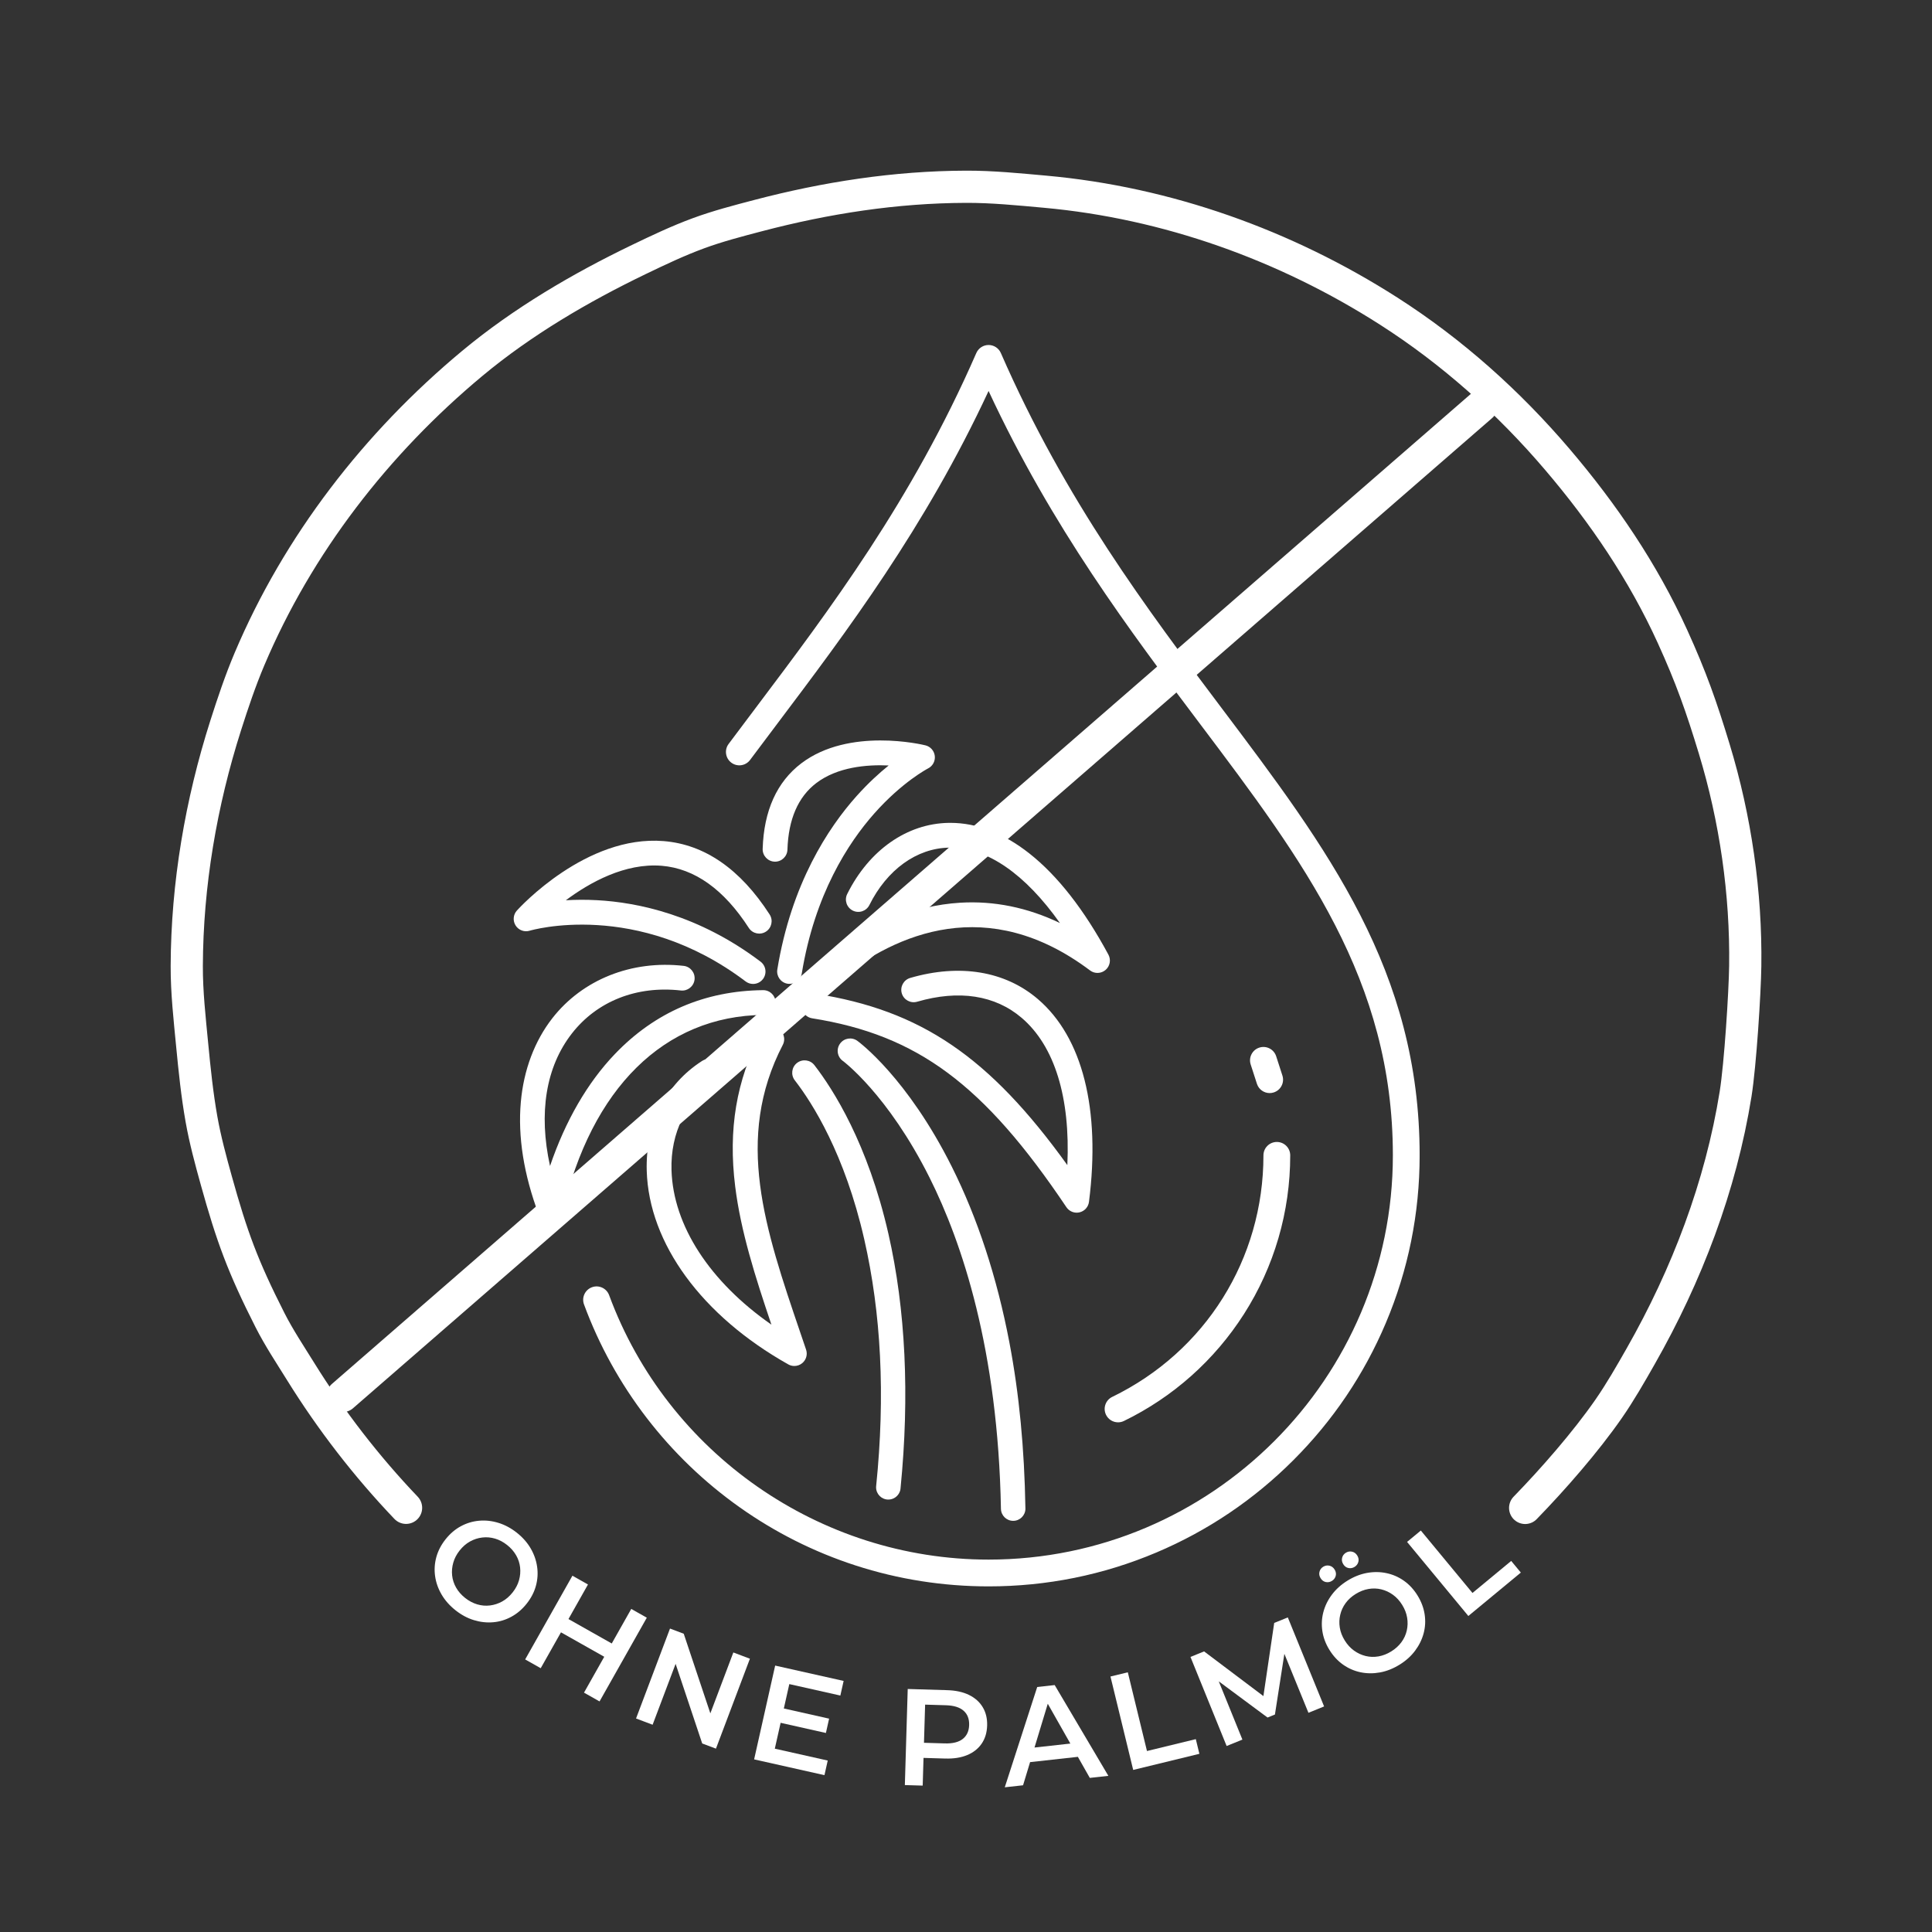 <?xml version="1.0" encoding="UTF-8" standalone="no"?>
<!DOCTYPE svg PUBLIC "-//W3C//DTD SVG 1.1//EN" "http://www.w3.org/Graphics/SVG/1.1/DTD/svg11.dtd">
<svg width="100%" height="100%" viewBox="0 0 3000 3000" version="1.1" xmlns="http://www.w3.org/2000/svg" xmlns:xlink="http://www.w3.org/1999/xlink" xml:space="preserve" xmlns:serif="http://www.serif.com/" style="fill-rule:evenodd;clip-rule:evenodd;stroke-linecap:round;">
    <rect x="0" y="0" width="3000" height="3000" fill="#333333" stroke="none"/>
    <g transform="matrix(0.566,-0.492,0.492,0.566,496.573,2165.31)">
        <path d="M33.333,33.334L3158.44,33.334" style="fill:none;fill-rule:nonzero;stroke:white;stroke-width:66.67px;"/>
    </g>
    <path d="M1110.89,1679.88C1119.82,1674.13 1122.42,1662.23 1116.67,1653.29C1110.92,1644.35 1099.02,1641.78 1090.08,1647.51C1033.41,1683.95 1002.12,1746.12 1004.25,1818.1C1007.58,1930.76 1089.74,2043.12 1224.03,2118.62C1226.97,2120.29 1230.21,2121.09 1233.44,2121.09C1237.85,2121.09 1242.2,2119.6 1245.74,2116.66C1251.87,2111.58 1254.23,2103.24 1251.68,2095.69C1248.72,2086.98 1245.78,2078.32 1242.85,2069.72C1187.73,1907.81 1140.13,1768 1215.52,1622.45C1220.42,1613.02 1216.74,1601.41 1207.28,1596.52C1197.85,1591.64 1186.25,1595.32 1181.36,1604.76C1143.26,1678.31 1130.63,1753.77 1141.59,1842.27C1150.25,1912.1 1172.78,1982.78 1197.85,2056.89C1102.33,1990.35 1045.27,1903.21 1042.71,1816.97C1041,1758.81 1065.85,1708.83 1110.89,1679.88" style="fill:white;fill-rule:nonzero;"/>
    <path d="M1185.29,1575.98C1195.91,1575.87 1204.45,1567.17 1204.33,1556.55C1204.22,1546 1195.63,1537.51 1185.1,1537.51L1184.89,1537.51C1094.34,1538.44 1016.94,1571.78 954.854,1636.63C912.167,1681.21 877.896,1740.55 854.083,1810.52C836.036,1728.26 847.547,1656.59 888.115,1604.65C927.224,1554.56 988.859,1530.27 1057.21,1538.03C1067.76,1539.22 1077.3,1531.63 1078.5,1521.08C1079.68,1510.52 1072.12,1500.98 1061.55,1499.79C980.797,1490.63 904.62,1520.97 857.776,1580.95C830.109,1616.41 813.146,1661.46 808.734,1711.27C803.943,1765.13 813.323,1823.92 836.568,1886.02C839.385,1893.57 846.604,1898.52 854.573,1898.52C854.995,1898.52 855.427,1898.5 855.859,1898.48C864.318,1897.91 871.432,1891.87 873.323,1883.61C918,1689.67 1031.7,1577.55 1185.29,1575.98" style="fill:white;fill-rule:nonzero;"/>
    <path d="M822.536,1445.18C824.188,1444.68 988.922,1396.26 1157.79,1523.95C1161.27,1526.59 1165.33,1527.85 1169.39,1527.85C1175.2,1527.85 1180.96,1525.23 1184.75,1520.22C1191.16,1511.76 1189.48,1499.67 1181.02,1493.27C1084.84,1420.54 989.896,1401.21 927.198,1397.82C909.318,1396.84 893.016,1397.06 878.625,1397.93C915.786,1370.22 970.583,1339.73 1027.5,1344.38C1078.63,1348.6 1124.13,1381.07 1162.75,1440.88C1168.52,1449.8 1180.42,1452.37 1189.35,1446.62C1198.28,1440.85 1200.85,1428.94 1195.09,1420.02C1149.6,1349.54 1094.22,1311.2 1030.47,1306.04C910.349,1296.28 806.958,1409.08 802.625,1413.88C796.818,1420.3 796.021,1429.81 800.667,1437.13C805.313,1444.43 814.271,1447.72 822.536,1445.18" style="fill:white;fill-rule:nonzero;"/>
    <path d="M1671.88,1883.03C1673.38,1883.03 1674.85,1882.85 1676.32,1882.5C1684.12,1880.67 1689.96,1874.16 1690.97,1866.22C1709.23,1722.51 1681.01,1610.69 1611.52,1551.31C1560.6,1507.81 1490.25,1496.17 1413.38,1518.53C1403.18,1521.5 1397.31,1532.18 1400.28,1542.39C1403.26,1552.58 1413.94,1558.43 1424.13,1555.47C1489.05,1536.6 1545.2,1545.28 1586.52,1580.57C1637.63,1624.23 1662.17,1704.35 1657.37,1809.16C1535.71,1640.07 1429.41,1568.92 1267.11,1543.19C1256.62,1541.53 1246.76,1548.69 1245.09,1559.18C1243.43,1569.68 1250.6,1579.54 1261.09,1581.21C1424.54,1607.12 1527.85,1683.88 1655.9,1874.51C1659.54,1879.91 1665.57,1883.03 1671.88,1883.03" style="fill:white;fill-rule:nonzero;"/>
    <path d="M1598.18,1325.06C1558.22,1293.65 1517.02,1277.73 1475.65,1277.73C1474.79,1277.73 1473.92,1277.73 1473.06,1277.75C1408.34,1278.79 1349.46,1320.07 1315.56,1388.16C1310.81,1397.66 1314.7,1409.22 1324.21,1413.95C1333.73,1418.7 1345.27,1414.81 1350.01,1405.31C1377.38,1350.33 1423.6,1317.03 1473.67,1316.23C1474.32,1316.22 1474.95,1316.21 1475.6,1316.21C1532.95,1316.21 1591.94,1357.18 1645.83,1433.25C1595.48,1409.15 1543.65,1398.58 1491.12,1401.72C1418.59,1406.07 1346.57,1436.39 1277.07,1491.85C1268.75,1498.48 1267.4,1510.58 1274.04,1518.88C1277.82,1523.65 1283.42,1526.13 1289.08,1526.13C1293.29,1526.13 1297.53,1524.76 1301.07,1521.92C1392.18,1449.24 1534.06,1387.62 1692.63,1506.9C1699.85,1512.34 1709.88,1512 1716.73,1506.1C1723.59,1500.22 1725.43,1490.35 1721.15,1482.38C1683.56,1412.61 1642.18,1359.68 1598.18,1325.06" style="fill:white;fill-rule:nonzero;"/>
    <path d="M1437.02,1157.36C1432.21,1156.17 1318.45,1129.02 1244.34,1185.22C1206.33,1214.07 1186.11,1258.8 1184.26,1318.16C1183.94,1328.78 1192.31,1337.66 1202.9,1337.99C1213.52,1338.32 1222.4,1329.98 1222.73,1319.35C1224.2,1272.24 1239.26,1237.44 1267.5,1215.95C1300.43,1190.92 1345.85,1187.04 1379.93,1188.62C1365.25,1200.43 1348.04,1216.08 1330.13,1236.09C1285.99,1285.45 1228.79,1372.24 1207.01,1505.42C1205.31,1515.91 1212.41,1525.79 1222.89,1527.52C1223.34,1527.58 1223.79,1527.63 1224.25,1527.68C1234.23,1528.61 1243.37,1521.67 1244.99,1511.63C1265.12,1388.55 1317.3,1308.6 1357.54,1263.2C1401.22,1213.89 1440.73,1193.4 1441.08,1193.22C1448.28,1189.59 1452.44,1181.88 1451.54,1173.87C1450.63,1165.87 1444.84,1159.28 1437.02,1157.36" style="fill:white;fill-rule:nonzero;"/>
    <path d="M1727.03,2169.11C1716.7,2174.12 1712.4,2186.56 1717.42,2196.9C1721.02,2204.29 1728.43,2208.59 1736.13,2208.59C1739.18,2208.59 1742.28,2207.92 1745.2,2206.5C1821.45,2169.44 1885.92,2112.02 1931.63,2040.44C1978.62,1966.88 2003.45,1881.68 2003.45,1794.02C2003.45,1782.54 1994.15,1773.23 1982.66,1773.23C1971.18,1773.23 1961.87,1782.54 1961.87,1794.02C1961.87,1954.97 1871.88,2098.7 1727.03,2169.11" style="fill:white;fill-rule:nonzero;"/>
    <g>
        <clipPath id="_clip1">
            <rect x="905.333" y="535.714" width="1299.04" height="1927.6"/>
        </clipPath>
        <g clip-path="url(#_clip1)">
            <path d="M1896.25,1098.59C1782.64,947.786 1653.88,776.87 1554.12,548.182C1550.82,540.615 1543.33,535.708 1535.06,535.708C1526.8,535.708 1519.32,540.615 1516.02,548.182C1416.26,776.87 1287.5,947.786 1173.89,1098.59C1159.2,1118.09 1145.32,1136.5 1131.38,1155.19C1124.52,1164.38 1126.42,1177.42 1135.62,1184.28C1144.82,1191.15 1157.85,1189.25 1164.71,1180.05C1178.59,1161.44 1192.44,1143.07 1207.1,1123.6C1315.02,980.344 1436.46,819.161 1535.06,607.099C1633.67,819.161 1755.12,980.344 1863.04,1123.6C2023.91,1337.13 2162.84,1521.55 2162.84,1794.03C2162.84,2140.15 1881.22,2421.74 1535.06,2421.74C1273.19,2421.74 1036.4,2256.73 945.854,2011.14C941.88,2000.37 929.932,1994.85 919.156,1998.83C908.385,2002.8 902.87,2014.75 906.844,2025.52C930.172,2088.79 962.932,2148.08 1004.21,2201.75C1045.08,2254.88 1093.52,2301.47 1148.16,2340.24C1203.52,2379.52 1264.21,2410.01 1328.54,2430.85C1395.04,2452.4 1464.52,2463.32 1535.06,2463.32C1625.42,2463.32 1713.08,2445.62 1795.62,2410.71C1875.32,2377 1946.91,2328.74 2008.37,2267.29C2069.84,2205.82 2118.1,2134.25 2151.81,2054.55C2186.73,1972.03 2204.42,1884.37 2204.42,1794.03C2204.42,1507.63 2061.62,1318.08 1896.25,1098.59" style="fill:white;fill-rule:nonzero;"/>
        </g>
    </g>
    <path d="M1554.26,2342.83C1554.27,2342.92 1554.27,2343.01 1554.27,2343.1L1554.27,2343.11C1554.56,2353.35 1562.96,2361.56 1573.27,2361.56C1583.77,2361.56 1592.28,2353.05 1592.28,2342.55C1592.28,2342.07 1592.26,2341.6 1592.22,2341.13C1590.67,2249.69 1582.67,2164.7 1567.33,2084.33C1548.06,1983.32 1517.95,1891.51 1477.87,1811.46C1408.89,1673.71 1334.46,1618.51 1331.33,1616.23C1322.74,1609.96 1310.7,1611.88 1304.46,1620.47C1298.18,1629.04 1300.08,1641.08 1308.67,1647.34C1309.37,1647.84 1378.62,1699.23 1443.46,1828.69C1494.04,1929.71 1549.69,2096.25 1554.25,2342.53L1554.25,2342.55C1554.25,2342.65 1554.26,2342.74 1554.26,2342.83" style="fill:white;fill-rule:nonzero;"/>
    <path d="M1360.39,2309.62C1360.45,2320.07 1368.94,2328.53 1379.4,2328.53C1387.45,2328.53 1394.33,2323.52 1397.1,2316.45C1397.69,2315.15 1398.08,2313.7 1398.25,2312.08C1398.25,2312.03 1398.26,2311.97 1398.26,2311.93C1398.31,2311.52 1398.35,2311.12 1398.38,2310.72C1412.6,2167.06 1406.26,2033.11 1379.52,1915.84C1347.61,1775.9 1293.82,1691.7 1264.6,1653.97C1258.1,1645.56 1246.01,1644.03 1237.6,1650.53C1229.21,1657.03 1227.67,1669.12 1234.17,1677.52C1261.45,1712.76 1311.73,1791.66 1342,1924.38C1368.12,2038.93 1374.94,2166.14 1360.5,2307.47C1360.5,2307.55 1360.48,2307.62 1360.47,2307.71C1360.47,2307.73 1360.47,2307.76 1360.47,2307.78C1360.45,2307.93 1360.45,2308.08 1360.44,2308.23C1360.43,2308.34 1360.42,2308.45 1360.41,2308.56C1360.4,2308.79 1360.4,2309.01 1360.4,2309.24C1360.4,2309.33 1360.38,2309.42 1360.38,2309.52C1360.38,2309.55 1360.39,2309.58 1360.39,2309.62L1360.39,2309.62" style="fill:white;fill-rule:nonzero;"/>
    <path d="M1971.52,1697.33C1973.65,1697.33 1975.79,1697 1977.92,1696.31C1988.84,1692.79 1994.84,1681.07 1991.32,1670.13L1981.62,1640.12C1978.09,1629.19 1966.36,1623.2 1955.44,1626.73C1944.52,1630.25 1938.52,1641.97 1942.05,1652.89L1951.75,1682.92C1954.58,1691.72 1962.75,1697.33 1971.52,1697.33" style="fill:white;fill-rule:nonzero;"/>
    <g transform="matrix(1,0,0,1,638.146,2442.98)">
        <g>
            <g>
                <path d="M69.25,57.5C60.109,50.276 52.88,42.115 47.563,33.021C42.24,23.922 38.88,14.417 37.479,4.5C36.073,-5.401 36.698,-15.234 39.354,-25C42.021,-34.776 46.792,-44.01 53.667,-52.708C60.552,-61.401 68.443,-68.156 77.333,-72.979C86.234,-77.812 95.667,-80.677 105.625,-81.583C115.583,-82.5 125.604,-81.417 135.688,-78.333C145.771,-75.25 155.323,-70.135 164.354,-63C173.49,-55.76 180.677,-47.615 185.917,-38.562C191.167,-29.521 194.49,-20.042 195.896,-10.125C197.313,-0.219 196.693,9.609 194.042,19.375C191.401,29.151 186.635,38.385 179.75,47.083C172.875,55.776 164.958,62.562 156,67.437C147.052,72.323 137.615,75.193 127.688,76.042C117.771,76.901 107.802,75.812 97.792,72.771C87.792,69.74 78.276,64.651 69.25,57.5ZM84.146,38.333C90.047,43 96.302,46.312 102.917,48.271C109.526,50.229 116.146,50.792 122.771,49.958C129.406,49.135 135.719,47.068 141.708,43.75C147.693,40.427 153.068,35.76 157.833,29.75C162.594,23.734 165.906,17.422 167.771,10.812C169.63,4.214 170.198,-2.401 169.479,-9.042C168.771,-15.693 166.693,-22.005 163.25,-27.979C159.818,-33.948 155.151,-39.271 149.25,-43.937C143.333,-48.615 137.104,-51.917 130.563,-53.833C124.031,-55.76 117.422,-56.333 110.729,-55.542C104.031,-54.76 97.688,-52.708 91.688,-49.375C85.698,-46.052 80.323,-41.385 75.563,-35.375C70.896,-29.469 67.609,-23.193 65.708,-16.542C63.802,-9.885 63.208,-3.24 63.917,3.396C64.635,10.031 66.708,16.344 70.125,22.333C73.552,28.318 78.229,33.651 84.146,38.333Z" style="fill:white;fill-rule:nonzero;"/>
            </g>
        </g>
    </g>
    <g transform="matrix(1,0,0,1,798.023,2566.91)">
        <g>
            <g>
                <path d="M182.188,-68.583L206.333,-54.958L132.958,75.042L108.813,61.417L182.188,-68.583ZM41.604,23.479L17.458,9.854L90.833,-120.146L114.979,-106.521L41.604,23.479ZM142.104,6.75L70.979,-33.396L82.625,-54.021L153.75,-13.875L142.104,6.75Z" style="fill:white;fill-rule:nonzero;"/>
            </g>
        </g>
    </g>
    <g transform="matrix(1,0,0,1,968.898,2661.37)">
        <g>
            <g>
                <path d="M18.75,7.083L71.479,-132.562L92.813,-124.5L139.792,16.083L129.229,12.083L169.833,-95.437L195.563,-85.729L142.833,53.917L121.479,45.875L74.521,-94.708L85.083,-90.729L44.479,16.792L18.75,7.083Z" style="fill:white;fill-rule:nonzero;"/>
            </g>
        </g>
    </g>
    <g transform="matrix(1,0,0,1,1151.44,2727.56)">
        <g>
            <g>
                <path d="M63.604,-75.104L136,-58.854L131.021,-36.604L58.625,-52.854L63.604,-75.104ZM51.688,-12.229L133.854,6.208L128.771,28.896L19.563,4.396L52.229,-141.25L158.542,-117.417L153.458,-94.729L74.188,-112.5L51.688,-12.229Z" style="fill:white;fill-rule:nonzero;"/>
            </g>
        </g>
    </g>
    <g transform="matrix(1,0,0,1,1385.01,2771.26)">
        <g>
            <g>
                <path d="M20.042,0.604L24.5,-148.604L85.875,-146.771C99.094,-146.38 110.359,-143.906 119.667,-139.354C128.984,-134.797 136.083,-128.464 140.958,-120.354C145.844,-112.255 148.13,-102.734 147.813,-91.792C147.479,-80.844 144.63,-71.469 139.271,-63.667C133.922,-55.875 126.464,-49.984 116.896,-46C107.323,-42.01 95.927,-40.214 82.708,-40.604L36.667,-41.979L49.417,-54.646L47.75,1.417L20.042,0.604ZM49.333,-51.667L37.354,-65.437L82.104,-64.104C94.339,-63.74 103.625,-66.052 109.958,-71.042C116.292,-76.042 119.594,-83.234 119.875,-92.625C120.151,-102.151 117.276,-109.562 111.25,-114.854C105.234,-120.156 96.109,-122.99 83.875,-123.354L39.125,-124.687L51.917,-137.979L49.333,-51.667Z" style="fill:white;fill-rule:nonzero;"/>
            </g>
        </g>
    </g>
    <g transform="matrix(1,0,0,1,1561.27,2775.19)">
        <g>
            <g>
                <path d="M-1.062,0.125L49.313,-155.625L76.438,-158.625L159.792,-17.667L130.979,-14.479L58.771,-141.854L69.792,-143.083L27.333,-3.021L-1.062,0.125ZM25.875,-37.604L30.896,-60.062L111.021,-68.917L120.833,-48.104L25.875,-37.604Z" style="fill:white;fill-rule:nonzero;"/>
            </g>
        </g>
    </g>
    <g transform="matrix(1,0,0,1,1740.14,2753.06)">
        <g>
            <g>
                <path d="M19.479,-4.729L-15.812,-149.771L11.125,-156.333L40.875,-34.083L116.708,-52.542L122.25,-29.75L19.479,-4.729Z" style="fill:white;fill-rule:nonzero;"/>
            </g>
        </g>
    </g>
    <g transform="matrix(1,0,0,1,1886.14,2718.72)">
        <g>
            <g>
                <path d="M18.563,-7.542L-37.583,-145.854L-16.437,-154.437L85.021,-78L73.958,-73.5L92.438,-198.625L113.563,-207.208L169.917,-68.979L145.604,-59.104L104.75,-159.187L109.875,-161.292L93.563,-56.396L82.083,-51.75L-3.521,-115.25L2.396,-117.646L43.063,-17.479L18.563,-7.542Z" style="fill:white;fill-rule:nonzero;"/>
            </g>
        </g>
    </g>
    <g transform="matrix(1,0,0,1,2095.66,2630.4)">
        <g>
            <g>
                <path d="M77.646,-45.542C67.729,-39.401 57.589,-35.38 47.229,-33.479C36.865,-31.589 26.792,-31.667 17,-33.708C7.219,-35.76 -1.812,-39.698 -10.104,-45.521C-18.396,-51.339 -25.458,-58.964 -31.292,-68.396C-37.125,-77.823 -40.792,-87.547 -42.292,-97.562C-43.802,-107.573 -43.297,-117.417 -40.771,-127.083C-38.24,-136.76 -33.818,-145.812 -27.5,-154.229C-21.177,-162.656 -13.125,-169.901 -3.333,-175.958C6.583,-182.094 16.688,-186.094 26.979,-187.958C37.281,-189.818 47.333,-189.719 57.125,-187.667C66.917,-185.625 75.958,-181.693 84.25,-175.875C92.542,-170.052 99.604,-162.427 105.438,-153C111.271,-143.568 114.958,-133.818 116.5,-123.75C118.042,-113.677 117.526,-103.833 114.958,-94.208C112.385,-84.594 107.969,-75.594 101.708,-67.208C95.458,-58.818 87.438,-51.594 77.646,-45.542ZM64.667,-66.083C71.068,-70.052 76.318,-74.812 80.417,-80.354C84.51,-85.906 87.297,-91.943 88.771,-98.458C90.255,-104.969 90.448,-111.609 89.354,-118.375C88.271,-125.135 85.708,-131.776 81.667,-138.292C77.625,-144.818 72.818,-150.083 67.25,-154.083C61.693,-158.083 55.667,-160.875 49.167,-162.458C42.677,-164.042 36.042,-164.234 29.25,-163.042C22.458,-161.844 15.859,-159.26 9.458,-155.292C3.042,-151.333 -2.172,-146.604 -6.187,-141.104C-10.214,-135.604 -13,-129.573 -14.542,-123.021C-16.094,-116.464 -16.323,-109.797 -15.229,-103.021C-14.146,-96.255 -11.583,-89.609 -7.542,-83.083C-3.583,-76.677 1.193,-71.448 6.792,-67.396C12.401,-63.354 18.448,-60.542 24.938,-58.958C31.438,-57.375 38.073,-57.172 44.854,-58.354C51.646,-59.547 58.25,-62.125 64.667,-66.083ZM7.75,-197.354C4.719,-195.49 1.531,-194.901 -1.812,-195.583C-5.156,-196.26 -7.839,-198.234 -9.854,-201.5C-11.88,-204.76 -12.469,-208.073 -11.625,-211.437C-10.792,-214.812 -8.859,-217.427 -5.833,-219.292C-2.818,-221.167 0.38,-221.729 3.771,-220.979C7.156,-220.24 9.865,-218.24 11.896,-214.979C13.906,-211.714 14.469,-208.427 13.583,-205.125C12.708,-201.818 10.76,-199.229 7.75,-197.354ZM-27.417,-175.604C-30.443,-173.729 -33.63,-173.13 -36.979,-173.812C-40.323,-174.505 -43.005,-176.484 -45.021,-179.75C-47.047,-183.01 -47.635,-186.323 -46.792,-189.687C-45.958,-193.047 -44.026,-195.667 -41,-197.542C-37.984,-199.417 -34.781,-199.979 -31.396,-199.229C-28.005,-198.479 -25.297,-196.469 -23.271,-193.208C-21.255,-189.943 -20.687,-186.656 -21.562,-183.354C-22.448,-180.062 -24.401,-177.479 -27.417,-175.604Z" style="fill:white;fill-rule:nonzero;"/>
            </g>
        </g>
    </g>
    <g transform="matrix(1,0,0,1,2264.6,2522.07)">
        <g>
            <g>
                <path d="M15.438,-12.771L-79.708,-127.792L-58.333,-145.458L21.854,-48.521L81.979,-98.271L96.938,-80.187L15.438,-12.771Z" style="fill:white;fill-rule:nonzero;"/>
            </g>
        </g>
    </g>
    <path d="M630.525,2341.32C568.773,2276.6 513.768,2205.33 466.709,2129.48C450.431,2103.24 433.231,2077.45 419.264,2049.92C376.923,1966.43 360.119,1920.33 335.841,1833.01C327.122,1801.66 318.598,1770.16 312.899,1738.12C306.098,1699.88 302.118,1661.17 298.4,1622.51C294.482,1581.77 289.865,1540.93 290,1500C290.417,1373.67 312.143,1246.44 350.51,1126.29C361.551,1091.71 373.114,1057.21 387.243,1023.78C462.658,845.32 584.648,688.083 733.219,564.4C811.205,499.477 900.939,446.878 992.06,402.944C1022.35,388.339 1052.83,373.888 1084.38,362.26C1114.48,351.169 1145.62,343.072 1176.64,334.923C1282.47,307.126 1390.3,290.36 1500,290C1540.93,289.866 1581.8,293.979 1622.57,297.656C1812.2,314.761 1996.15,380.658 2156.22,483.03C2254.94,546.164 2342.58,624.591 2418.48,713.681C2489.65,797.217 2551.44,888.161 2597.02,988.326C2626.03,1052.09 2641.84,1097 2661.94,1163.13C2694.83,1271.3 2711.56,1386.83 2710,1500C2709.43,1541.36 2702.37,1653.07 2695.01,1698.91C2672.01,1842.1 2619.23,1980.33 2547.65,2106.02C2531.76,2133.93 2515.79,2161.88 2497.46,2188.25C2462.05,2239.19 2411.57,2296.95 2368.25,2341.48" style="fill:none;stroke:white;stroke-width:50px;stroke-linejoin:round;stroke-miterlimit:1.5;"/>
</svg>
